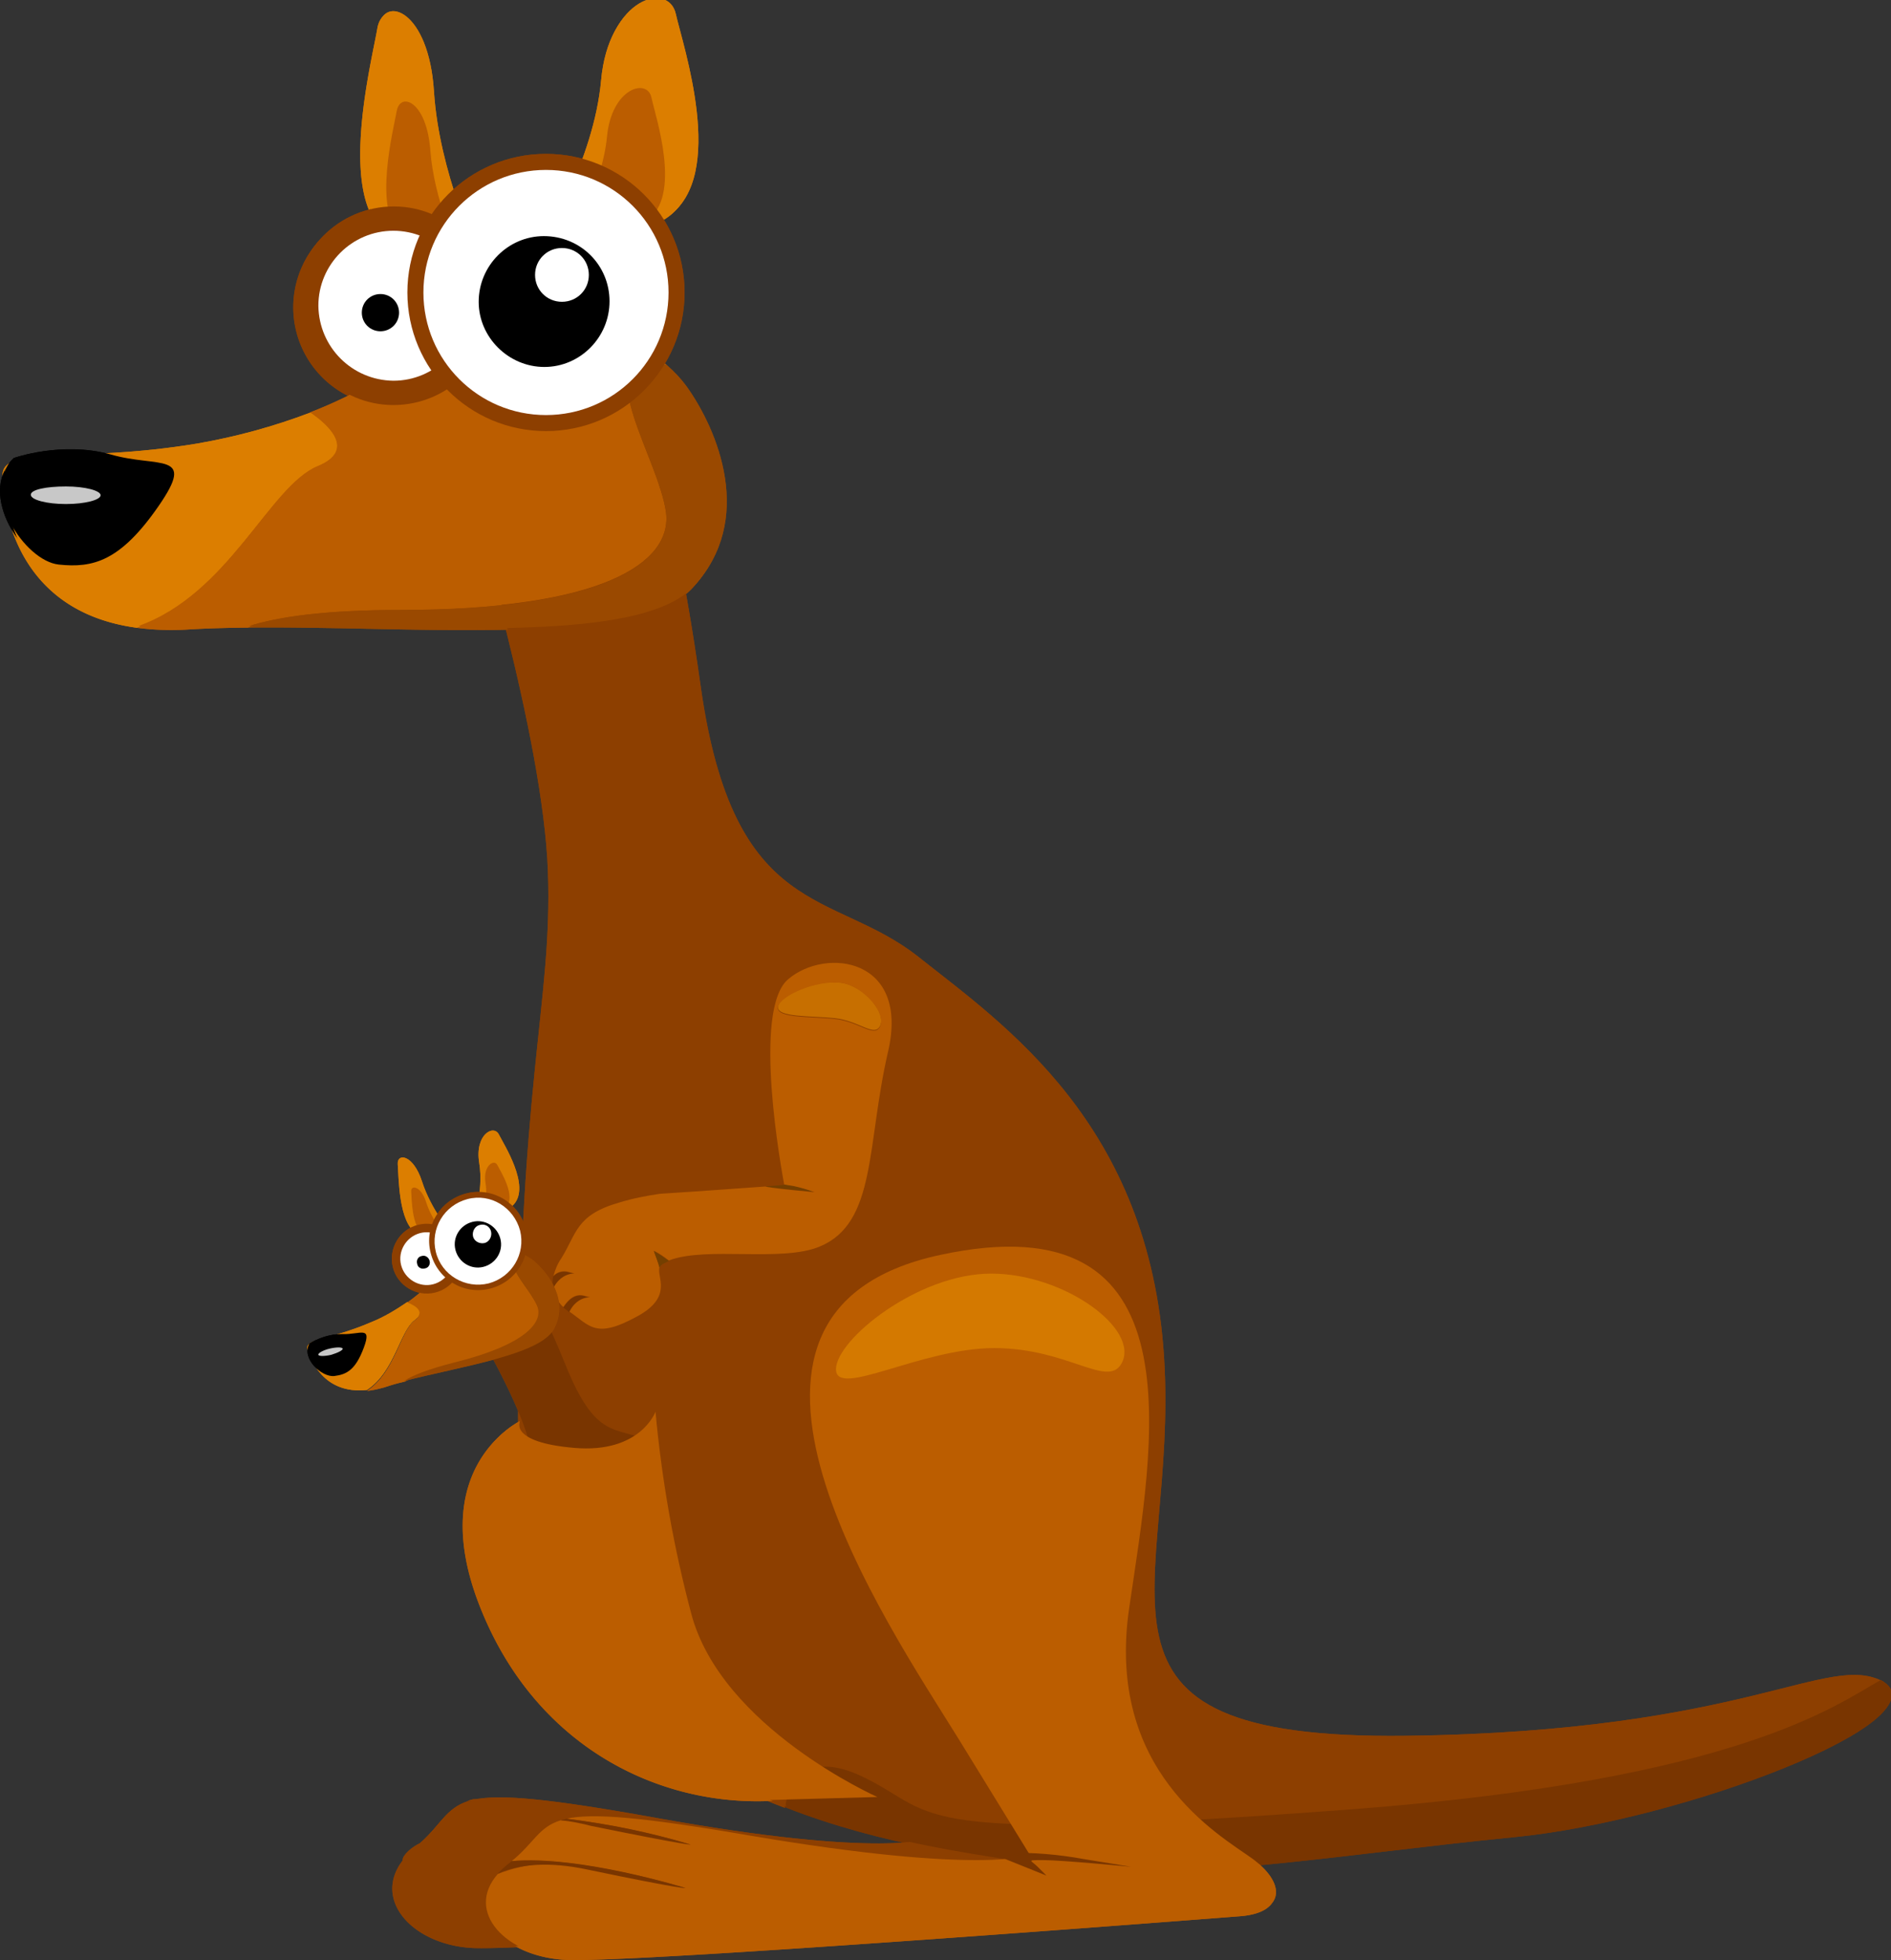 <?xml version="1.0" encoding="UTF-8" standalone="no"?>
<svg
   xmlns:dc="http://purl.org/dc/elements/1.1/"
   xmlns:cc="http://creativecommons.org/ns#"
   xmlns:rdf="http://www.w3.org/1999/02/22-rdf-syntax-ns#"
   xmlns:svg="http://www.w3.org/2000/svg"
   xmlns="http://www.w3.org/2000/svg"
   xmlns:sodipodi="http://sodipodi.sourceforge.net/DTD/sodipodi-0.dtd"
   xmlns:inkscape="http://www.inkscape.org/namespaces/inkscape"
   inkscape:version="1.0 (4035a4fb49, 2020-05-01)"
   sodipodi:docname="Kaenguru-hover.svg"
   id="svg196"
   version="1.1"
   viewBox="0 0 365.666 378.994"
   height="378.994"
   width="365.666">
  <rect x="0" y="0" width="365.666" height="378.994" fill="#333333" stroke="none"/>
  <sodipodi:namedview
     inkscape:current-layer="svg196"
     inkscape:window-maximized="1"
     inkscape:window-y="268"
     inkscape:window-x="3832"
     inkscape:cy="207.33201"
     inkscape:cx="182.83299"
     inkscape:zoom="2.2427796"
     showgrid="false"
     id="namedview198"
     inkscape:window-height="1017"
     inkscape:window-width="1920"
     inkscape:pageshadow="2"
     inkscape:pageopacity="0"
     guidetolerance="10"
     gridtolerance="10"
     objecttolerance="10"
     borderopacity="1"
     bordercolor="#666666"
     pagecolor="#ffffff" />
  <defs
     id="defs4">
    <style
       id="style2">.a{fill:#dc7e00;}.b{fill:#bb5d00;}.c{fill:none;}.d{fill:#8d3f00;}.e{fill:#793500;}.f{fill:#d47900;}.g{fill:#9a4900;}.h{fill:#fff;}.i{fill:#c8c8c8;}.j{fill:#c76f00;}.k{fill:#743f00;}</style>
  </defs>
  <g
     id="g194"
     transform="translate(-489.74 -410.756)">
    <g
       id="g98"
       transform="translate(489.74 410.756)">
      <g
         id="g10"
         transform="translate(69.659 2.511)">
        <path
           id="path6"
           transform="translate(-540.679 -412.592)"
           d="M563.135,459.375s-7.454-15.628-8.517-31.257-9.574-18.759-10.638-12.507-7.453,31.261,1.063,39.075A19.261,19.261,0,0,0,563.135,459.375Z"
           class="a" />
        <path
           id="path8"
           transform="translate(-539.392 -407.926)"
           d="M557.856,453.776s-4.54-9.518-5.183-19.037-5.832-11.419-6.479-7.61-4.543,19.033.643,23.79A11.728,11.728,0,0,0,557.856,453.776Z"
           class="b" />
      </g>
      <g
         id="g16"
         transform="translate(104.914)">
        <path
           id="path12"
           transform="translate(-566.46 -410.756)"
           d="M566.46,457.538s9.913-15.63,11.325-31.258,12.738-18.756,14.156-12.5,9.91,31.259-1.414,39.073S566.46,457.538,566.46,457.538Z"
           class="a" />
        <path
           id="path14"
           transform="translate(-565.033 -406.09)"
           d="M570.344,451.939s6.035-9.516,6.9-19.035,7.754-11.42,8.614-7.614,6.04,19.034-.856,23.792A19.7,19.7,0,0,1,570.344,451.939Z"
           class="b" />
      </g>
      <g
         id="g24"
         transform="translate(75.859 233.43)">
        <path
           id="path18"
           transform="translate(-536.619 -547.301)"
           d="M569.759,675.082c4.939,1.1,4.963,1.109,4.963,1.109s-2.438-.8-6.122-1.793C568.99,674.626,569.38,674.853,569.759,675.082Z"
           class="c" />
        <path
           id="path20"
           transform="translate(-545.213 -581.456)"
           d="M691.624,704.493c-6.333-4.842-28.04-17.755-23.515-50.843s22.614-76.665-36.177-71.823-9.95,75.053,3.614,98.456l13.567,23.4s-8.932,4.133-53.249-3.936c-21.092-3.841-30.317-4.592-35.28-3.458a134.569,134.569,0,0,1,23.748,5.276l-18.994-4.237a31.375,31.375,0,0,0-5.808-.751c-4.212,1.366-5.006,4.414-9.153,8.063-1.491.721-3.32,2.2-3.138,3.1-5.886,7.6,1.817,16.2,13.236,16.929,12.659.805,129.338-8.883,129.338-8.883C697.956,714.983,697.956,709.335,691.624,704.493Zm-113.272,4.744c-.379-.228-.766-.454-1.161-.684,3.683.991,6.124,1.793,6.124,1.793Z"
           class="d" />
        <path
           id="path22"
           transform="translate(-541.365 -550.596)"
           d="M580.486,671.289a53.691,53.691,0,0,0-23.748-5.857c-.377.1-.723.2-1.054.321a30.931,30.931,0,0,1,5.806,1.281C580.486,671.739,580.486,671.289,580.486,671.289Z"
           class="d" />
      </g>
      <g
         id="g30"
         transform="translate(90.853 91.068)">
        <path
           id="path26"
           transform="translate(-556.178 -477.351)"
           d="M632.612,730.86c14.42,6.914,7.214,12.965,94.406,6.627,75.019-5.451,93.87-21.087,102.414-25.619-10.9-6.026-25.918,9.6-92.458,10.353-67.743.769-43.94-27.649-46.686-72.965s-31.127-64.518-47.6-77.573-35.7-6.913-42.108-52.227S590.048,477.4,590.048,477.4l-33.87,5.376s14.189,45.891,15.1,72.006-5.8,39.918-5.8,110.578c0,40.584,25.673,60.675,51.6,70.48C617.306,734.3,619.3,724.478,632.612,730.86Z"
           class="d" />
        <path
           id="path28"
           transform="translate(-539.812 -414.426)"
           d="M741.662,678.593c32.952-3.205,82.384-22.438,71.4-29.651-.2-.129-.39-.245-.585-.358-8.549,4.727-27.153,19.314-102.17,25-87.194,6.61-79.641,1.2-94.061-6.011-13.31-6.657-15.306,3.586-15.532,5.2,19.217,7.584,38.748,9.73,48.488,11.435C672.09,688.21,708.706,681.8,741.662,678.593Z"
           class="e" />
      </g>
      <g
         id="g36"
         transform="translate(106.593 246.253)">
        <path
           id="path32"
           transform="translate(-567.688 -590.833)"
           d="M570.716,590.94a2.953,2.953,0,0,0-2.854.785,6.128,6.128,0,0,0-.092,2.44c.066-.114.13-.215.2-.343C570.025,590.077,573.8,591.805,570.716,590.94Z"
           class="e" />
        <path
           id="path34"
           transform="translate(-567.117 -589.594)"
           d="M573.23,594.311c-1.846-.516-3.2.923-3.99,2.162a10.237,10.237,0,0,0,1.134.908c.04-.066.073-.118.111-.186C572.544,593.447,576.321,595.174,573.23,594.311Z"
           class="e" />
      </g>
      <g
         id="g44"
         transform="translate(93.69 241.4)">
        <path
           id="path38"
           transform="translate(-558.252 -587.284)"
           d="M706.463,705.63c-6.409-4.607-28.379-16.9-23.8-48.388s14.173-79.325-36.617-68.357c-51.482,11.119-10.069,71.429,3.662,93.7l13.728,22.272s-9.036,3.934-53.893-3.744c-21.351-3.655-30.686-4.373-35.708-3.292a143.332,143.332,0,0,1,24.036,5.021l-19.227-4.034a33.711,33.711,0,0,0-5.878-.714c-4.343,1.325-5.073,4.309-9.486,7.87,13.061-1.132,33.56,5.229,33.56,5.229l-19.224-4.033a28.343,28.343,0,0,0-17.061,1.255c-6.426,7.305,1.455,15.71,13.17,16.411,12.818.767,130.909-8.451,130.909-8.451C712.869,715.616,712.865,710.237,706.463,705.63Z"
           class="b" />
        <path
           id="path40"
           transform="translate(-557.635 -555.425)"
           d="M577.107,675.789c19.226,4.031,19.111,3.553,19.111,3.553s-20.5-6.363-33.559-5.229c-.178.141-.35.282-.537.431a14.858,14.858,0,0,0-2.188,2.021C564.237,674.771,570,674.3,577.107,675.789Z"
           class="e" />
        <path
           id="path42"
           transform="translate(-554.353 -557.577)"
           d="M593.969,673.143a143.211,143.211,0,0,0-24.036-5.021c-.381.082-.738.172-1.068.273a36.372,36.372,0,0,1,5.876,1.1C593.969,673.525,593.969,673.143,593.969,673.143Z"
           class="e" />
      </g>
      <path
         id="path46"
         transform="translate(-446.382 -344.473)"
         d="M662.955,608.482c-2.727,4.809-10.423-2.954-24.612-2.954s-30.618,9.787-30.618,4.118,15.785-18.521,29.977-18.521S666.679,601.912,662.955,608.482Z"
         class="f" />
      <path
         id="path48"
         transform="translate(-489.61 -389.244)"
         d="M550.763,479.713c7.332-3.067,2.377-7.777-1.436-10.419a108.964,108.964,0,0,1-21.9,5.954c-24,3.97-37.335,0-37.335,5.951,0,5.291,2.129,26.254,26.045,29.436C533.735,504.283,541.5,483.588,550.763,479.713Z"
         class="a" />
      <path
         id="path50"
         transform="translate(-489.74 -387.33)"
         d="M492.136,476.2s9.332-3.334,18.668-.667,16.667-.669,9.334,10S507.471,497.54,500.8,496.871,485.469,482.868,492.136,476.2Z" />
      <g
         id="g56"
         transform="translate(26.527 66.176)">
        <path
           id="path52"
           transform="translate(-509.138 -459.148)"
           d="M611.1,492.366c-1.332-9.916-14.668-29.748-2-28.755a14.361,14.361,0,0,1,2.207.362,20.47,20.47,0,0,0-10.876-4.824L557.767,465.1s-5.378,3.989-15.439,7.925c3.814,2.641,8.768,7.352,1.436,10.419-9.266,3.875-17.028,24.568-34.626,30.922a51.643,51.643,0,0,0,9.957.316c3.629-.218,7.484-.325,11.479-.361,5.384-1.715,14.326-3.108,29.192-3.108C598.431,511.208,612.438,502.284,611.1,492.366Z"
           class="b" />
        <path
           id="path54"
           transform="translate(-503.377 -457.959)"
           d="M610.676,505.557c12-12.894,4.734-30.261-1.333-38.677a22.383,22.383,0,0,0-3.8-4.1,14.162,14.162,0,0,0-2.207-.362c-12.666-.993.667,18.84,2,28.755s-12.671,18.843-51.335,18.843c-14.866,0-23.808,1.393-29.192,3.107C557.521,512.785,599.979,517.045,610.676,505.557Z"
           class="g" />
      </g>
      <g
         id="g76"
         transform="translate(56.709 30.096)">
        <g
           id="g62"
           transform="translate(0 10.163)">
          <path
             id="path58"
             transform="translate(-530.584 -439.571)"
             d="M566.563,458.724A16.827,16.827,0,1,1,549.737,441.9,16.826,16.826,0,0,1,566.563,458.724Z"
             class="h" />
          <path
             id="path60"
             transform="translate(-531.209 -440.196)"
             d="M531.209,459.349A19.154,19.154,0,1,0,550.362,440.2,19.176,19.176,0,0,0,531.209,459.349Zm4.649,0a14.5,14.5,0,1,1,14.5,14.5A14.519,14.519,0,0,1,535.858,459.349Z"
             class="d" />
        </g>
        <g
           id="g68"
           transform="translate(21.811)">
          <path
             id="path64"
             transform="translate(-546.743 -432.348)"
             d="M598.774,459.135A25.241,25.241,0,1,1,573.533,433.9,25.242,25.242,0,0,1,598.774,459.135Z"
             class="h" />
          <path
             id="path66"
             transform="translate(-547.159 -432.764)"
             d="M547.159,459.552a26.792,26.792,0,1,0,26.79-26.788A26.822,26.822,0,0,0,547.159,459.552Zm3.1,0a23.692,23.692,0,1,1,23.689,23.7A23.715,23.715,0,0,1,550.259,459.552Z"
             class="d" />
        </g>
        <path
           id="path70"
           transform="translate(-527.711 -425.485)"
           d="M547.952,456.18a3.612,3.612,0,1,1-3.612-3.609A3.609,3.609,0,0,1,547.952,456.18Z" />
        <path
           id="path72"
           transform="translate(-521.633 -428.498)"
           d="M582.569,457.02a12.651,12.651,0,1,1-12.645-12.648A12.647,12.647,0,0,1,582.569,457.02Z" />
        <path
           id="path74"
           transform="translate(-518.701 -427.868)"
           d="M575.612,451.27a5.183,5.183,0,1,1-5.185-5.184A5.185,5.185,0,0,1,575.612,451.27Z"
           class="h" />
      </g>
      <path
         id="path78"
         transform="translate(-488.2 -385.4)"
         d="M500.659,479.754c3.715,0,6.728.752,6.728,1.678s-3.013,1.681-6.728,1.681-6.729-.752-6.729-1.681S496.943,479.754,500.659,479.754Z"
         class="i" />
      <path
         id="path80"
         transform="translate(-465.696 -337.322)"
         d="M592.155,610.584s-2.906,8.138-15.7,6.976-10.465-5.231-10.465-5.231-18.022,8.721-7.558,35.464,33.719,38.37,55.23,37.789L635.174,685s-30.23-13.373-36.047-35.464A232.866,232.866,0,0,1,592.155,610.584Z"
         class="b" />
      <g
         id="g86"
         transform="translate(147.697 190.221)">
        <path
           id="path82"
           transform="translate(-597.07 -549.858)"
           d="M611.605,549.928c-4.623-.562-11.6,2.39-12,4.666s6.357,1.785,10.978,2.343,7.386,3.547,8.61,1.723C620.864,556.172,616.226,550.491,611.605,549.928Z"
           class="j" />
        <path
           id="path84"
           transform="translate(-597.746 -539.35)"
           d="M607.321,579.955a23.748,23.748,0,0,0-4.071-1.165c-.635-.149-1.22-.254-1.77-.338.014.086.026.145.026.145s-1.426.115-3.761.3c.157.03.321.066.466.089C600.538,579.372,607.321,579.955,607.321,579.955Z"
           class="k" />
      </g>
      <g
         id="g94"
         transform="translate(106.675 186.563)">
        <path
           id="path88"
           transform="translate(-556.048 -546.2)"
           d="M611.605,549.928c-4.623-.562-11.6,2.39-12,4.666s6.357,1.785,10.978,2.343,7.386,3.547,8.61,1.723C620.864,556.172,616.226,550.491,611.605,549.928Z"
           class="c" />
        <path
           id="path90"
           transform="translate(-567.748 -547.183)"
           d="M613.259,550.242c-7.051,5.9-1.191,37.409-.755,39.7.55.083,1.138.189,1.77.338a23.684,23.684,0,0,1,4.071,1.165s-6.781-.583-9.1-.971c-.146-.025-.31-.059-.468-.089-4.448.346-12.265.937-20.272,1.444a50.078,50.078,0,0,0-7.944,1.745c-8.435,2.445-8.161,5.973-11.239,10.817a10.658,10.658,0,0,0-1.478,3.374,2.953,2.953,0,0,1,2.854-.785c3.086.864-.691-.863-2.75,2.881-.067.129-.13.231-.2.343a6.289,6.289,0,0,0,2.043,3.547c.79-1.239,2.143-2.677,3.989-2.162,3.092.863-.688-.863-2.746,2.884-.038.068-.071.122-.111.186,4.018,2.8,5.065,5.3,13.122.909,6.987-3.81,3.7-7.647,4.273-9.477a29.735,29.735,0,0,0-1.076-3.167,16.294,16.294,0,0,1,2.881,1.9c7.294-2.833,21.828.362,29.19-2.728,10.988-4.608,9-19.585,13.173-37.652S620.578,544.117,613.259,550.242Zm17.631,9.4c-1.224,1.824-3.99-1.158-8.61-1.723s-11.379-.071-10.978-2.343,7.379-5.228,12-4.666S632.564,557.155,630.89,559.642Z"
           class="b" />
        <path
           id="path92"
           transform="translate(-562.51 -532.204)"
           d="M583.078,591.111a1.167,1.167,0,0,1,.574-.693,9.678,9.678,0,0,1,1.231-.567,16.065,16.065,0,0,0-2.881-1.9A29.2,29.2,0,0,1,583.078,591.111Z"
           class="k" />
      </g>
      <path
         id="path96"
         transform="translate(-437.672 -314.401)"
         d="M632.3,672.979a77.819,77.819,0,0,1,14.68,1.162l9.158,1.455s-13.373-1.309-17.006-1.309-2.326,0-.871,1.452l1.452,1.455s-6.248-2.471-7.7-3.054S632.3,672.979,632.3,672.979Z"
         class="e" />
    </g>
    <g
       id="g192"
       transform="translate(489.74 410.756)">
      <g
         id="g104"
         transform="translate(69.659 2.511)">
        <path
           id="path100"
           transform="translate(-540.679 -412.592)"
           d="M563.135,459.375s-7.454-15.628-8.517-31.257-9.574-18.759-10.638-12.507-7.453,31.261,1.063,39.075A19.261,19.261,0,0,0,563.135,459.375Z"
           class="a" />
        <path
           id="path102"
           transform="translate(-539.392 -407.926)"
           d="M557.856,453.776s-4.54-9.518-5.183-19.037-5.832-11.419-6.479-7.61-4.543,19.033.643,23.79A11.728,11.728,0,0,0,557.856,453.776Z"
           class="b" />
      </g>
      <g
         id="g110"
         transform="translate(104.914)">
        <path
           id="path106"
           transform="translate(-566.46 -410.756)"
           d="M566.46,457.538s9.913-15.63,11.325-31.258,12.738-18.756,14.156-12.5,9.91,31.259-1.414,39.073S566.46,457.538,566.46,457.538Z"
           class="a" />
        <path
           id="path108"
           transform="translate(-565.033 -406.09)"
           d="M570.344,451.939s6.035-9.516,6.9-19.035,7.754-11.42,8.614-7.614,6.04,19.034-.856,23.792A19.7,19.7,0,0,1,570.344,451.939Z"
           class="b" />
      </g>
      <g
         id="g118"
         transform="translate(75.859 233.43)">
        <path
           id="path112"
           transform="translate(-536.619 -547.301)"
           d="M569.759,675.082c4.939,1.1,4.963,1.109,4.963,1.109s-2.438-.8-6.122-1.793C568.99,674.626,569.38,674.853,569.759,675.082Z"
           class="c" />
        <path
           id="path114"
           transform="translate(-545.213 -581.456)"
           d="M691.624,704.493c-6.333-4.842-28.04-17.755-23.515-50.843s22.614-76.665-36.177-71.823-9.95,75.053,3.614,98.456l13.567,23.4s-8.932,4.133-53.249-3.936c-21.092-3.841-30.317-4.592-35.28-3.458a134.569,134.569,0,0,1,23.748,5.276l-18.994-4.237a31.375,31.375,0,0,0-5.808-.751c-4.212,1.366-5.006,4.414-9.153,8.063-1.491.721-3.32,2.2-3.138,3.1-5.886,7.6,1.817,16.2,13.236,16.929,12.659.805,129.338-8.883,129.338-8.883C697.956,714.983,697.956,709.335,691.624,704.493Zm-113.272,4.744c-.379-.228-.766-.454-1.161-.684,3.683.991,6.124,1.793,6.124,1.793Z"
           class="d" />
        <path
           id="path116"
           transform="translate(-541.365 -550.596)"
           d="M580.486,671.289a53.691,53.691,0,0,0-23.748-5.857c-.377.1-.723.2-1.054.321a30.931,30.931,0,0,1,5.806,1.281C580.486,671.739,580.486,671.289,580.486,671.289Z"
           class="d" />
      </g>
      <g
         id="g124"
         transform="translate(90.853 91.068)">
        <path
           id="path120"
           transform="translate(-556.178 -477.351)"
           d="M632.612,730.86c14.42,6.914,7.214,12.965,94.406,6.627,75.019-5.451,93.87-21.087,102.414-25.619-10.9-6.026-25.918,9.6-92.458,10.353-67.743.769-43.94-27.649-46.686-72.965s-31.127-64.518-47.6-77.573-35.7-6.913-42.108-52.227S590.048,477.4,590.048,477.4l-33.87,5.376s14.189,45.891,15.1,72.006-5.8,39.918-5.8,110.578c0,40.584,25.673,60.675,51.6,70.48C617.306,734.3,619.3,724.478,632.612,730.86Z"
           class="d" />
        <path
           id="path122"
           transform="translate(-539.812 -414.426)"
           d="M741.662,678.593c32.952-3.205,82.384-22.438,71.4-29.651-.2-.129-.39-.245-.585-.358-8.549,4.727-27.153,19.314-102.17,25-87.194,6.61-79.641,1.2-94.061-6.011-13.31-6.657-15.306,3.586-15.532,5.2,19.217,7.584,38.748,9.73,48.488,11.435C672.09,688.21,708.706,681.8,741.662,678.593Z"
           class="e" />
      </g>
      <g
         id="g130"
         transform="translate(106.593 246.253)">
        <path
           id="path126"
           transform="translate(-567.688 -590.833)"
           d="M570.716,590.94a2.953,2.953,0,0,0-2.854.785,6.128,6.128,0,0,0-.092,2.44c.066-.114.13-.215.2-.343C570.025,590.077,573.8,591.805,570.716,590.94Z"
           class="e" />
        <path
           id="path128"
           transform="translate(-567.117 -589.594)"
           d="M573.23,594.311c-1.846-.516-3.2.923-3.99,2.162a10.237,10.237,0,0,0,1.134.908c.04-.066.073-.118.111-.186C572.544,593.447,576.321,595.174,573.23,594.311Z"
           class="e" />
      </g>
      <g
         id="g138"
         transform="translate(93.69 241.4)">
        <path
           id="path132"
           transform="translate(-558.252 -587.284)"
           d="M706.463,705.63c-6.409-4.607-28.379-16.9-23.8-48.388s14.173-79.325-36.617-68.357c-51.482,11.119-10.069,71.429,3.662,93.7l13.728,22.272s-9.036,3.934-53.893-3.744c-21.351-3.655-30.686-4.373-35.708-3.292a143.332,143.332,0,0,1,24.036,5.021l-19.227-4.034a33.711,33.711,0,0,0-5.878-.714c-4.343,1.325-5.073,4.309-9.486,7.87,13.061-1.132,33.56,5.229,33.56,5.229l-19.224-4.033a28.343,28.343,0,0,0-17.061,1.255c-6.426,7.305,1.455,15.71,13.17,16.411,12.818.767,130.909-8.451,130.909-8.451C712.869,715.616,712.865,710.237,706.463,705.63Z"
           class="b" />
        <path
           id="path134"
           transform="translate(-557.635 -555.425)"
           d="M577.107,675.789c19.226,4.031,19.111,3.553,19.111,3.553s-20.5-6.363-33.559-5.229c-.178.141-.35.282-.537.431a14.858,14.858,0,0,0-2.188,2.021C564.237,674.771,570,674.3,577.107,675.789Z"
           class="e" />
        <path
           id="path136"
           transform="translate(-554.353 -557.577)"
           d="M593.969,673.143a143.211,143.211,0,0,0-24.036-5.021c-.381.082-.738.172-1.068.273a36.372,36.372,0,0,1,5.876,1.1C593.969,673.525,593.969,673.143,593.969,673.143Z"
           class="e" />
      </g>
      <path
         id="path140"
         transform="translate(-446.382 -344.473)"
         d="M662.955,608.482c-2.727,4.809-10.423-2.954-24.612-2.954s-30.618,9.787-30.618,4.118,15.785-18.521,29.977-18.521S666.679,601.912,662.955,608.482Z"
         class="f" />
      <path
         id="path142"
         transform="translate(-489.61 -389.244)"
         d="M550.763,479.713c7.332-3.067,2.377-7.777-1.436-10.419a108.964,108.964,0,0,1-21.9,5.954c-24,3.97-37.335,0-37.335,5.951,0,5.291,2.129,26.254,26.045,29.436C533.735,504.283,541.5,483.588,550.763,479.713Z"
         class="a" />
      <path
         id="path144"
         transform="translate(-489.74 -387.33)"
         d="M492.136,476.2s9.332-3.334,18.668-.667,16.667-.669,9.334,10S507.471,497.54,500.8,496.871,485.469,482.868,492.136,476.2Z" />
      <g
         id="g150"
         transform="translate(26.527 66.176)">
        <path
           id="path146"
           transform="translate(-509.138 -459.148)"
           d="M611.1,492.366c-1.332-9.916-14.668-29.748-2-28.755a14.361,14.361,0,0,1,2.207.362,20.47,20.47,0,0,0-10.876-4.824L557.767,465.1s-5.378,3.989-15.439,7.925c3.814,2.641,8.768,7.352,1.436,10.419-9.266,3.875-17.028,24.568-34.626,30.922a51.643,51.643,0,0,0,9.957.316c3.629-.218,7.484-.325,11.479-.361,5.384-1.715,14.326-3.108,29.192-3.108C598.431,511.208,612.438,502.284,611.1,492.366Z"
           class="b" />
        <path
           id="path148"
           transform="translate(-503.377 -457.959)"
           d="M610.676,505.557c12-12.894,4.734-30.261-1.333-38.677a22.383,22.383,0,0,0-3.8-4.1,14.162,14.162,0,0,0-2.207-.362c-12.666-.993.667,18.84,2,28.755s-12.671,18.843-51.335,18.843c-14.866,0-23.808,1.393-29.192,3.107C557.521,512.785,599.979,517.045,610.676,505.557Z"
           class="g" />
      </g>
      <g
         id="g170"
         transform="translate(56.709 30.096)">
        <g
           id="g156"
           transform="translate(0 10.163)">
          <path
             id="path152"
             transform="translate(-530.584 -439.571)"
             d="M566.563,458.724A16.827,16.827,0,1,1,549.737,441.9,16.826,16.826,0,0,1,566.563,458.724Z"
             class="h" />
          <path
             id="path154"
             transform="translate(-531.209 -440.196)"
             d="M531.209,459.349A19.154,19.154,0,1,0,550.362,440.2,19.176,19.176,0,0,0,531.209,459.349Zm4.649,0a14.5,14.5,0,1,1,14.5,14.5A14.519,14.519,0,0,1,535.858,459.349Z"
             class="d" />
        </g>
        <g
           id="g162"
           transform="translate(21.811)">
          <path
             id="path158"
             transform="translate(-546.743 -432.348)"
             d="M598.774,459.135A25.241,25.241,0,1,1,573.533,433.9,25.242,25.242,0,0,1,598.774,459.135Z"
             class="h" />
          <path
             id="path160"
             transform="translate(-547.159 -432.764)"
             d="M547.159,459.552a26.792,26.792,0,1,0,26.79-26.788A26.822,26.822,0,0,0,547.159,459.552Zm3.1,0a23.692,23.692,0,1,1,23.689,23.7A23.715,23.715,0,0,1,550.259,459.552Z"
             class="d" />
        </g>
        <path
           id="path164"
           transform="translate(-527.711 -425.485)"
           d="M547.952,456.18a3.612,3.612,0,1,1-3.612-3.609A3.609,3.609,0,0,1,547.952,456.18Z" />
        <path
           id="path166"
           transform="translate(-521.633 -428.498)"
           d="M582.569,457.02a12.651,12.651,0,1,1-12.645-12.648A12.647,12.647,0,0,1,582.569,457.02Z" />
        <path
           id="path168"
           transform="translate(-518.701 -427.868)"
           d="M575.612,451.27a5.183,5.183,0,1,1-5.185-5.184A5.185,5.185,0,0,1,575.612,451.27Z"
           class="h" />
      </g>
      <path
         id="path172"
         transform="translate(-488.2 -385.4)"
         d="M500.659,479.754c3.715,0,6.728.752,6.728,1.678s-3.013,1.681-6.728,1.681-6.729-.752-6.729-1.681S496.943,479.754,500.659,479.754Z"
         class="i" />
      <path
         id="path174"
         transform="translate(-465.696 -337.322)"
         d="M592.155,610.584s-2.906,8.138-15.7,6.976-10.465-5.231-10.465-5.231-18.022,8.721-7.558,35.464,33.719,38.37,55.23,37.789L635.174,685s-30.23-13.373-36.047-35.464A232.866,232.866,0,0,1,592.155,610.584Z"
         class="b" />
      <g
         id="g180"
         transform="translate(147.697 190.221)">
        <path
           id="path176"
           transform="translate(-597.07 -549.858)"
           d="M611.605,549.928c-4.623-.562-11.6,2.39-12,4.666s6.357,1.785,10.978,2.343,7.386,3.547,8.61,1.723C620.864,556.172,616.226,550.491,611.605,549.928Z"
           class="j" />
        <path
           id="path178"
           transform="translate(-597.746 -539.35)"
           d="M607.321,579.955a23.748,23.748,0,0,0-4.071-1.165c-.635-.149-1.22-.254-1.77-.338.014.086.026.145.026.145s-1.426.115-3.761.3c.157.03.321.066.466.089C600.538,579.372,607.321,579.955,607.321,579.955Z"
           class="k" />
      </g>
      <g
         id="g188"
         transform="translate(106.675 186.563)">
        <path
           id="path182"
           transform="translate(-556.048 -546.2)"
           d="M611.605,549.928c-4.623-.562-11.6,2.39-12,4.666s6.357,1.785,10.978,2.343,7.386,3.547,8.61,1.723C620.864,556.172,616.226,550.491,611.605,549.928Z"
           class="c" />
        <path
           id="path184"
           transform="translate(-567.748 -547.183)"
           d="M613.259,550.242c-7.051,5.9-1.191,37.409-.755,39.7.55.083,1.138.189,1.77.338a23.684,23.684,0,0,1,4.071,1.165s-6.781-.583-9.1-.971c-.146-.025-.31-.059-.468-.089-4.448.346-12.265.937-20.272,1.444a50.078,50.078,0,0,0-7.944,1.745c-8.435,2.445-8.161,5.973-11.239,10.817a10.658,10.658,0,0,0-1.478,3.374,2.953,2.953,0,0,1,2.854-.785c3.086.864-.691-.863-2.75,2.881-.067.129-.13.231-.2.343a6.289,6.289,0,0,0,2.043,3.547c.79-1.239,2.143-2.677,3.989-2.162,3.092.863-.688-.863-2.746,2.884-.038.068-.071.122-.111.186,4.018,2.8,5.065,5.3,13.122.909,6.987-3.81,3.7-7.647,4.273-9.477a29.735,29.735,0,0,0-1.076-3.167,16.294,16.294,0,0,1,2.881,1.9c7.294-2.833,21.828.362,29.19-2.728,10.988-4.608,9-19.585,13.173-37.652S620.578,544.117,613.259,550.242Zm17.631,9.4c-1.224,1.824-3.99-1.158-8.61-1.723s-11.379-.071-10.978-2.343,7.379-5.228,12-4.666S632.564,557.155,630.89,559.642Z"
           class="b" />
        <path
           id="path186"
           transform="translate(-562.51 -532.204)"
           d="M583.078,591.111a1.167,1.167,0,0,1,.574-.693,9.678,9.678,0,0,1,1.231-.567,16.065,16.065,0,0,0-2.881-1.9A29.2,29.2,0,0,1,583.078,591.111Z"
           class="k" />
      </g>
      <path
         id="path190"
         transform="translate(-437.672 -314.401)"
         d="M632.3,672.979a77.819,77.819,0,0,1,14.68,1.162l9.158,1.455s-13.373-1.309-17.006-1.309-2.326,0-.871,1.452l1.452,1.455s-6.248-2.471-7.7-3.054S632.3,672.979,632.3,672.979Z"
         class="e" />
    </g>
  </g>
  <style
     type="text/css"
     id="style202">
	.st0{fill:#DC7E00;}
	.st1{fill:#BB5D00;}
	.st2{fill:none;}
	.st3{fill:#8D3F00;}
	.st4{fill:#793500;}
	.st5{fill:#D47900;}
	.st6{fill:#9A4900;}
	.st7{fill:#FFFFFF;}
	.st8{fill:#C8C8C8;}
	.st9{fill:#C76F00;}
	.st10{fill:#743F00;}
</style>
  <g
     transform="translate(0.256,-0.341)"
     id="g638">
    <g
       transform="translate(-489.74,-410.756)"
       id="g390">
	<g
   transform="translate(489.74,410.756)"
   id="g296">
		<g
   transform="translate(69.659,2.511)"
   id="g208">
			<path
   class="st0"
   d="M 22.5,46.8 C 22.5,46.8 15,31.2 14,15.5 13,-0.2 4.4,-3.2 3.3,3 2.2,9.2 -4.2,34.3 4.4,42.1 9.2,46.7 16,48.4 22.5,46.8 Z"
   id="path204" />

			<path
   class="st1"
   d="m 18.5,45.9 c 0,0 -4.5,-9.5 -5.2,-19 C 12.6,17.4 7.5,15.5 6.8,19.3 6.1,23.1 2.3,38.2 7.4,43 c 3,2.8 7.1,3.9 11.1,2.9 z"
   id="path206" />

		</g>

		<g
   transform="translate(104.914)"
   id="g214">
			<path
   class="st0"
   d="M 0,46.8 C 0,46.8 9.9,31.2 11.3,15.5 12.7,-0.2 24.1,-3.2 25.5,3 26.9,9.2 35.4,34.3 24.1,42.1 12.8,49.9 0,46.8 0,46.8 Z"
   id="path210" />

			<path
   class="st1"
   d="m 5.3,45.8 c 0,0 6,-9.5 6.9,-19 0.9,-9.5 7.8,-11.4 8.6,-7.6 0.8,3.8 6,19 -0.9,23.8 -4.3,2.8 -9.5,3.9 -14.6,2.8 z"
   id="path212" />

		</g>

		<g
   transform="translate(75.859,233.43)"
   id="g222">
			<path
   class="st2"
   d="m 33.1,127.8 c 4.9,1.1 5,1.1 5,1.1 0,0 -2.4,-0.8 -6.1,-1.8 0.4,0.2 0.8,0.5 1.1,0.7 z"
   id="path216" />

			<path
   class="st3"
   d="m 146.4,123 c -6.3,-4.8 -28,-17.8 -23.5,-50.8 4.5,-33 22.6,-76.7 -36.2,-71.8 -58.8,4.9 -10,75.1 3.6,98.5 l 13.6,23.4 c 0,0 -8.9,4.1 -53.2,-3.9 -21.1,-3.8 -30.3,-4.6 -35.3,-3.5 8.1,1 16,2.8 23.7,5.3 l -19,-4.2 c -1.9,-0.4 -3.9,-0.7 -5.8,-0.8 -4.2,1.4 -5,4.4 -9.2,8.1 -1.5,0.7 -3.3,2.2 -3.1,3.1 -5.9,7.6 1.8,16.2 13.2,16.9 12.7,0.8 129.3,-8.9 129.3,-8.9 8.2,-0.9 8.2,-6.5 1.9,-11.4 z m -113.3,4.8 c -0.4,-0.2 -0.8,-0.5 -1.2,-0.7 3.7,1 6.1,1.8 6.1,1.8 z"
   id="path218" />

			<path
   class="st3"
   d="m 39.1,120.7 c -7.4,-3.8 -15.5,-5.8 -23.7,-5.9 -0.4,0.1 -0.7,0.2 -1.1,0.3 2,0.2 3.9,0.7 5.8,1.3 19,4.7 19,4.3 19,4.3 z"
   id="path220" />

		</g>

		<g
   transform="translate(90.853,91.068)"
   id="g228">
			<path
   class="st3"
   d="m 76.4,253.5 c 14.4,6.9 7.2,13 94.4,6.6 75,-5.5 93.9,-21.1 102.4,-25.6 -10.9,-6 -25.9,9.6 -92.5,10.4 C 113,245.7 136.8,217.3 134,171.9 131.2,126.5 103,107.4 86.5,94.3 70,81.2 50.8,87.4 44.4,42.1 38,-3.2 33.9,0 33.9,0 L 0,5.4 c 0,0 14.2,45.9 15.1,72 0.9,26.1 -5.8,39.9 -5.8,110.6 0,40.6 25.7,60.7 51.6,70.5 0.2,-1.6 2.2,-11.4 15.5,-5 z"
   id="path224" />

			<path
   class="st4"
   d="m 201.8,264.2 c 33,-3.2 82.4,-22.4 71.4,-29.7 -0.2,-0.1 -0.4,-0.2 -0.6,-0.4 -8.5,4.7 -27.2,19.3 -102.2,25 -87.2,6.6 -79.6,1.2 -94.1,-6 -13.3,-6.7 -15.3,3.6 -15.5,5.2 19.2,7.6 38.7,9.7 48.5,11.4 23,4.1 59.6,-2.3 92.5,-5.5 z"
   id="path226" />

		</g>

		<g
   transform="translate(106.593,246.253)"
   id="g234">
			<path
   class="st4"
   d="M 3,0.1 C 2,-0.2 0.9,0.1 0.1,0.9 0,1.7 -0.1,2.5 0.1,3.3 0.1,3.2 0.2,3.1 0.3,3 2.3,-0.8 6.1,1 3,0.1 Z"
   id="path230" />

			<path
   class="st4"
   d="M 6.1,4.7 C 4.3,4.2 2.9,5.6 2.1,6.9 2.5,7.2 2.8,7.5 3.2,7.8 3.2,7.7 3.3,7.7 3.3,7.6 5.4,3.9 9.2,5.6 6.1,4.7 Z"
   id="path232" />

		</g>

		<g
   transform="translate(93.69,241.4)"
   id="g242">
			<path
   class="st1"
   d="M 148.2,118.3 C 141.8,113.7 119.8,101.4 124.4,69.9 129,38.4 138.6,-9.4 87.8,1.6 36.3,12.7 77.7,73 91.5,95.3 l 13.7,22.3 c 0,0 -9,3.9 -53.9,-3.7 -21.4,-3.7 -30.7,-4.4 -35.7,-3.3 8.1,1 16.2,2.7 24,5 l -19.2,-4 c -1.9,-0.4 -3.9,-0.6 -5.9,-0.7 -4.3,1.3 -5.1,4.3 -9.5,7.9 13.1,-1.1 33.6,5.2 33.6,5.2 l -19.2,-4 c -5.7,-1.3 -11.6,-0.9 -17.1,1.3 -6.4,7.3 1.5,15.7 13.2,16.4 12.8,0.8 130.9,-8.5 130.9,-8.5 8.2,-0.9 8.2,-6.2 1.8,-10.9 z"
   id="path236" />

			<path
   class="st4"
   d="m 19.5,120.4 c 19.2,4 19.1,3.6 19.1,3.6 0,0 -20.5,-6.4 -33.6,-5.2 -0.2,0.1 -0.3,0.3 -0.5,0.4 -0.8,0.6 -1.5,1.3 -2.2,2 4.3,-1.9 10.1,-2.3 17.2,-0.8 z"
   id="path238" />

			<path
   class="st4"
   d="m 39.6,115.6 c -7.9,-2.4 -15.9,-4 -24,-5 -0.4,0.1 -0.7,0.2 -1.1,0.3 2,0.2 4,0.6 5.9,1.1 19.2,3.9 19.2,3.6 19.2,3.6 z"
   id="path240" />

		</g>

		<path
   class="st5"
   d="m 216.6,264 c -2.7,4.8 -10.4,-3 -24.6,-3 -14.2,0 -30.6,9.8 -30.6,4.1 0,-5.7 15.8,-18.5 30,-18.5 14.2,0 28.9,10.8 25.2,17.4 z"
   id="path244" />

		<path
   class="st0"
   d="m 61.2,90.5 c 7.3,-3.1 2.4,-7.8 -1.4,-10.4 -7.1,2.7 -14.4,4.7 -21.9,6 -24,4 -37.3,0 -37.3,6 0,5.3 2.1,26.3 26,29.4 17.5,-6.5 25.3,-27.2 34.6,-31 z"
   id="path246" />

		<path
   d="m 2.4,88.9 c 0,0 9.3,-3.3 18.7,-0.7 9.3,2.7 16.7,-0.7 9.3,10 -7.4,10.7 -12.7,12 -19.3,11.3 -6.6,-0.7 -15.4,-14 -8.7,-20.6 z"
   id="path248" />

		<g
   transform="translate(26.527,66.176)"
   id="g254">
			<path
   class="st1"
   d="M 102,33.2 C 100.7,23.3 87.3,3.5 100,4.4 c 0.7,0.1 1.5,0.2 2.2,0.4 C 99.1,2.2 95.3,0.5 91.3,0 L 48.6,6 c 0,0 -5.4,4 -15.4,7.9 3.8,2.6 8.8,7.4 1.4,10.4 -9.3,3.9 -17,24.6 -34.6,30.9 3.3,0.4 6.6,0.5 10,0.3 3.6,-0.2 7.5,-0.3 11.5,-0.4 C 26.9,53.4 35.8,52 50.7,52 89.3,52.1 103.3,43.1 102,33.2 Z"
   id="path250" />

			<path
   class="st6"
   d="M 107.3,47.6 C 119.3,34.7 112,17.3 106,8.9 104.9,7.4 103.6,6 102.2,4.8 101.5,4.6 100.7,4.5 100,4.4 c -12.7,-1 0.7,18.8 2,28.8 1.3,10 -12.7,18.9 -51.4,18.9 -14.9,0 -23.8,1.4 -29.2,3.1 32.7,-0.4 75.2,3.9 85.9,-7.6 z"
   id="path252" />

		</g>

		<g
   transform="translate(56.709,30.096)"
   id="g274">
			<g
   transform="translate(0,10.163)"
   id="g260">
				<path
   class="st7"
   d="M 36,19.2 C 36,28.4 28.4,36 19.2,36 9.9,36 2.3,28.5 2.3,19.2 2.3,9.9 9.8,2.4 19.1,2.4 c 0,0 0,0 0,0 C 28.4,2.3 36,9.9 36,19.2 Z"
   id="path256" />

				<path
   class="st3"
   d="M 0,19.2 C 0,29.8 8.6,38.4 19.1,38.4 29.7,38.4 38.3,29.8 38.3,19.3 38.3,8.6 29.7,0 19.2,0 c 0,0 0,0 0,0 C 8.6,0 0,8.6 0,19.2 Z m 4.6,0 c 0,-8 6.5,-14.5 14.5,-14.5 8,0 14.5,6.5 14.5,14.5 0,8 -6.5,14.5 -14.5,14.5 v 0 C 11.1,33.6 4.7,27.2 4.6,19.2 Z"
   id="path258" />

			</g>

			<g
   transform="translate(21.811)"
   id="g266">
				<path
   class="st7"
   d="M 52,26.8 C 52,40.7 40.7,52 26.8,52 12.9,52 1.6,40.7 1.5,26.8 1.4,12.9 12.8,1.6 26.8,1.6 c 0,0 0,0 0,0 13.9,0 25.2,11.2 25.2,25.2 z"
   id="path262" />

				<path
   class="st3"
   d="m 0,26.8 c 0,14.8 12,26.8 26.8,26.8 14.8,0 26.8,-12 26.8,-26.8 C 53.6,12 41.6,0 26.8,0 c 0,0 0,0 0,0 C 12,0 0,12 0,26.8 Z m 3.1,0 C 3.1,13.7 13.7,3.1 26.8,3.1 39.9,3.1 50.5,13.7 50.5,26.8 50.5,39.9 39.9,50.5 26.8,50.5 13.7,50.5 3.1,39.9 3.1,26.8 Z"
   id="path264" />

			</g>

			<path
   d="m 20.2,30.7 c 0,2 -1.6,3.6 -3.6,3.6 -2,0 -3.6,-1.6 -3.6,-3.6 0,-2 1.6,-3.6 3.6,-3.6 0,0 0,0 0,0 2,0 3.6,1.6 3.6,3.6 0,0 0,0 0,0 z"
   id="path268" />

			<path
   d="m 60.9,28.5 c 0,7 -5.7,12.7 -12.6,12.7 -6.9,0 -12.7,-5.7 -12.7,-12.6 0,-7 5.7,-12.7 12.6,-12.7 0,0 0,0 0,0 7.1,0 12.7,5.6 12.7,12.6 z"
   id="path270" />

			<path
   class="st7"
   d="m 56.9,23.4 c 0,2.9 -2.3,5.2 -5.2,5.2 -2.9,0 -5.2,-2.3 -5.2,-5.2 0,-2.9 2.3,-5.2 5.2,-5.2 2.9,0 5.2,2.3 5.2,5.2 z"
   id="path272" />

		</g>

		<path
   class="st8"
   d="m 12.5,94.4 c 3.7,0 6.7,0.8 6.7,1.7 0,0.9 -3,1.7 -6.7,1.7 -3.7,0 -6.8,-0.8 -6.8,-1.8 0,-1 3,-1.6 6.8,-1.6 z"
   id="path276" />

		<path
   class="st1"
   d="m 126.5,273.3 c 0,0 -2.9,8.1 -15.7,7 -12.8,-1.1 -10.5,-5.2 -10.5,-5.2 0,0 -18,8.7 -7.6,35.5 10.4,26.8 33.7,38.4 55.2,37.8 l 21.5,-0.6 c 0,0 -30.2,-13.4 -36,-35.5 -3.4,-12.8 -5.7,-25.9 -6.9,-39 z"
   id="path278" />

		<g
   transform="translate(147.697,190.221)"
   id="g284">
			<path
   class="st9"
   d="M 14.5,0.1 C 9.9,-0.5 2.9,2.5 2.5,4.7 2.1,6.9 8.9,6.5 13.5,7 c 4.6,0.5 7.4,3.5 8.6,1.7 1.7,-2.4 -2.9,-8.1 -7.6,-8.6 z"
   id="path280" />

			<path
   class="st10"
   d="M 9.6,40.6 C 8.3,40.1 6.9,39.7 5.5,39.4 4.9,39.3 4.3,39.1 3.7,39.1 c 0,0.1 0,0.1 0,0.1 0,0 -1.4,0.2 -3.7,0.3 0.2,0 0.3,0.1 0.5,0.1 2.3,0.4 9.1,1 9.1,1 z"
   id="path282" />

		</g>

		<g
   transform="translate(106.675,186.563)"
   id="g292">
			<path
   class="st2"
   d="M 55.6,3.7 C 51,3.1 44,6.1 43.6,8.4 c -0.4,2.3 6.4,1.8 11,2.3 4.6,0.5 7.4,3.5 8.6,1.7 1.6,-2.4 -3,-8.1 -7.6,-8.7 z"
   id="path286" />

			<path
   class="st1"
   d="m 45.5,3.1 c -7.1,5.9 -1.2,37.4 -0.8,39.7 0.5,0.1 1.1,0.2 1.8,0.3 1.4,0.3 2.8,0.7 4.1,1.2 0,0 -6.8,-0.6 -9.1,-1 -0.1,0 -0.3,-0.1 -0.5,-0.1 -4.4,0.3 -12.3,0.9 -20.3,1.4 -2.7,0.4 -5.3,0.9 -7.9,1.7 -8.4,2.4 -8.2,6 -11.2,10.8 -0.7,1 -1.2,2.2 -1.5,3.4 C 0.8,59.7 1.9,59.4 3,59.7 6.1,60.6 2.3,58.8 0.2,62.6 0.1,62.8 0.1,62.9 0,63 c 0.3,1.4 1,2.6 2,3.5 0.8,-1.2 2.1,-2.7 4,-2.2 3.1,0.9 -0.7,-0.9 -2.7,2.9 0,0.1 -0.1,0.1 -0.1,0.2 4,2.8 5.1,5.3 13.1,0.9 7,-3.8 3.7,-7.6 4.3,-9.5 -0.3,-1.1 -0.7,-2.1 -1.1,-3.2 1,0.5 2,1.2 2.9,1.9 7.3,-2.8 21.8,0.4 29.2,-2.7 11,-4.6 9,-19.6 13.2,-37.7 C 69,-1 52.8,-3.1 45.5,3.1 Z m 17.6,9.4 c -1.2,1.8 -4,-1.2 -8.6,-1.7 -4.6,-0.5 -11.4,-0.1 -11,-2.3 0.4,-2.2 7.4,-5.2 12,-4.7 4.6,0.5 9.3,6.2 7.6,8.7 z"
   id="path288" />

			<path
   class="st10"
   d="m 20.6,58.9 c 0.1,-0.3 0.3,-0.5 0.6,-0.7 0.4,-0.2 0.8,-0.4 1.2,-0.6 -0.9,-0.7 -1.9,-1.4 -2.9,-1.9 0.4,1.1 0.8,2.1 1.1,3.2 z"
   id="path290" />

		</g>

		<path
   class="st4"
   d="m 194.6,358.6 c 4.9,-0.1 9.8,0.3 14.7,1.2 l 9.2,1.5 c 0,0 -13.4,-1.3 -17,-1.3 -3.6,0 -2.3,0 -0.9,1.5 l 1.5,1.5 c 0,0 -6.2,-2.5 -7.7,-3.1 -1.5,-0.6 0.2,-1.3 0.2,-1.3 z"
   id="path294" />

	</g>

	<g
   transform="translate(489.74,410.756)"
   id="g388">
		<g
   transform="translate(69.659,2.511)"
   id="g302">
			<path
   class="st0"
   d="M 22.5,46.8 C 22.5,46.8 15,31.2 14,15.5 13,-0.2 4.4,-3.2 3.3,3 2.2,9.2 -4.2,34.3 4.4,42.1 9.2,46.7 16,48.4 22.5,46.8 Z"
   id="path298" />

			<path
   class="st1"
   d="m 18.5,45.9 c 0,0 -4.5,-9.5 -5.2,-19 C 12.6,17.4 7.5,15.5 6.8,19.3 6.1,23.1 2.3,38.2 7.4,43 c 3,2.8 7.1,3.9 11.1,2.9 z"
   id="path300" />

		</g>

		<g
   transform="translate(104.914)"
   id="g308">
			<path
   class="st0"
   d="M 0,46.8 C 0,46.8 9.9,31.2 11.3,15.5 12.7,-0.2 24.1,-3.2 25.5,3 26.9,9.2 35.4,34.3 24.1,42.1 12.8,49.9 0,46.8 0,46.8 Z"
   id="path304" />

			<path
   class="st1"
   d="m 5.3,45.8 c 0,0 6,-9.5 6.9,-19 0.9,-9.5 7.8,-11.4 8.6,-7.6 0.8,3.8 6,19 -0.9,23.8 -4.3,2.8 -9.5,3.9 -14.6,2.8 z"
   id="path306" />

		</g>

		<g
   transform="translate(75.859,233.43)"
   id="g316">
			<path
   class="st2"
   d="m 33.1,127.8 c 4.9,1.1 5,1.1 5,1.1 0,0 -2.4,-0.8 -6.1,-1.8 0.4,0.2 0.8,0.5 1.1,0.7 z"
   id="path310" />

			<path
   class="st3"
   d="m 146.4,123 c -6.3,-4.8 -28,-17.8 -23.5,-50.8 4.5,-33 22.6,-76.7 -36.2,-71.8 -58.8,4.9 -10,75.1 3.6,98.5 l 13.6,23.4 c 0,0 -8.9,4.1 -53.2,-3.9 -21.1,-3.8 -30.3,-4.6 -35.3,-3.5 8.1,1 16,2.8 23.7,5.3 l -19,-4.2 c -1.9,-0.4 -3.9,-0.7 -5.8,-0.8 -4.2,1.4 -5,4.4 -9.2,8.1 -1.5,0.7 -3.3,2.2 -3.1,3.1 -5.9,7.6 1.8,16.2 13.2,16.9 12.7,0.8 129.3,-8.9 129.3,-8.9 8.2,-0.9 8.2,-6.5 1.9,-11.4 z m -113.3,4.8 c -0.4,-0.2 -0.8,-0.5 -1.2,-0.7 3.7,1 6.1,1.8 6.1,1.8 z"
   id="path312" />

			<path
   class="st3"
   d="m 39.1,120.7 c -7.4,-3.8 -15.5,-5.8 -23.7,-5.9 -0.4,0.1 -0.7,0.2 -1.1,0.3 2,0.2 3.9,0.7 5.8,1.3 19,4.7 19,4.3 19,4.3 z"
   id="path314" />

		</g>

		<g
   transform="translate(90.853,91.068)"
   id="g322">
			<path
   class="st3"
   d="m 76.4,253.5 c 14.4,6.9 7.2,13 94.4,6.6 75,-5.5 93.9,-21.1 102.4,-25.6 -10.9,-6 -25.9,9.6 -92.5,10.4 C 113,245.7 136.8,217.3 134,171.9 131.2,126.5 103,107.4 86.5,94.3 70,81.2 50.8,87.4 44.4,42.1 38,-3.2 33.9,0 33.9,0 L 0,5.4 c 0,0 14.2,45.9 15.1,72 0.9,26.1 -5.8,39.9 -5.8,110.6 0,40.6 25.7,60.7 51.6,70.5 0.2,-1.6 2.2,-11.4 15.5,-5 z"
   id="path318" />

			<path
   class="st4"
   d="m 201.8,264.2 c 33,-3.2 82.4,-22.4 71.4,-29.7 -0.2,-0.1 -0.4,-0.2 -0.6,-0.4 -8.5,4.7 -27.2,19.3 -102.2,25 -87.2,6.6 -79.6,1.2 -94.1,-6 -13.3,-6.7 -15.3,3.6 -15.5,5.2 19.2,7.6 38.7,9.7 48.5,11.4 23,4.1 59.6,-2.3 92.5,-5.5 z"
   id="path320" />

		</g>

		<g
   transform="translate(106.593,246.253)"
   id="g328">
			<path
   class="st4"
   d="M 3,0.1 C 2,-0.2 0.9,0.1 0.1,0.9 0,1.7 -0.1,2.5 0.1,3.3 0.1,3.2 0.2,3.1 0.3,3 2.3,-0.8 6.1,1 3,0.1 Z"
   id="path324" />

			<path
   class="st4"
   d="M 6.1,4.7 C 4.3,4.2 2.9,5.6 2.1,6.9 2.5,7.2 2.8,7.5 3.2,7.8 3.2,7.7 3.3,7.7 3.3,7.6 5.4,3.9 9.2,5.6 6.1,4.7 Z"
   id="path326" />

		</g>

		<g
   transform="translate(93.69,241.4)"
   id="g336">
			<path
   class="st1"
   d="M 148.2,118.3 C 141.8,113.7 119.8,101.4 124.4,69.9 129,38.4 138.6,-9.4 87.8,1.6 36.3,12.7 77.7,73 91.5,95.3 l 13.7,22.3 c 0,0 -9,3.9 -53.9,-3.7 -21.4,-3.7 -30.7,-4.4 -35.7,-3.3 8.1,1 16.2,2.7 24,5 l -19.2,-4 c -1.9,-0.4 -3.9,-0.6 -5.9,-0.7 -4.3,1.3 -5.1,4.3 -9.5,7.9 13.1,-1.1 33.6,5.2 33.6,5.2 l -19.2,-4 c -5.7,-1.3 -11.6,-0.9 -17.1,1.3 -6.4,7.3 1.5,15.7 13.2,16.4 12.8,0.8 130.9,-8.5 130.9,-8.5 8.2,-0.9 8.2,-6.2 1.8,-10.9 z"
   id="path330" />

			<path
   class="st4"
   d="m 19.5,120.4 c 19.2,4 19.1,3.6 19.1,3.6 0,0 -20.5,-6.4 -33.6,-5.2 -0.2,0.1 -0.3,0.3 -0.5,0.4 -0.8,0.6 -1.5,1.3 -2.2,2 4.3,-1.9 10.1,-2.3 17.2,-0.8 z"
   id="path332" />

			<path
   class="st4"
   d="m 39.6,115.6 c -7.9,-2.4 -15.9,-4 -24,-5 -0.4,0.1 -0.7,0.2 -1.1,0.3 2,0.2 4,0.6 5.9,1.1 19.2,3.9 19.2,3.6 19.2,3.6 z"
   id="path334" />

		</g>

		<path
   class="st5"
   d="m 216.6,264 c -2.7,4.8 -10.4,-3 -24.6,-3 -14.2,0 -30.6,9.8 -30.6,4.1 0,-5.7 15.8,-18.5 30,-18.5 14.2,0 28.9,10.8 25.2,17.4 z"
   id="path338" />

		<path
   class="st0"
   d="m 61.2,90.5 c 7.3,-3.1 2.4,-7.8 -1.4,-10.4 -7.1,2.7 -14.4,4.7 -21.9,6 -24,4 -37.3,0 -37.3,6 0,5.3 2.1,26.3 26,29.4 17.5,-6.5 25.3,-27.2 34.6,-31 z"
   id="path340" />

		<path
   d="m 2.4,88.9 c 0,0 9.3,-3.3 18.7,-0.7 9.3,2.7 16.7,-0.7 9.3,10 -7.4,10.7 -12.7,12 -19.3,11.3 -6.6,-0.7 -15.4,-14 -8.7,-20.6 z"
   id="path342" />

		<g
   transform="translate(26.527,66.176)"
   id="g348">
			<path
   class="st1"
   d="M 102,33.2 C 100.7,23.3 87.3,3.5 100,4.4 c 0.7,0.1 1.5,0.2 2.2,0.4 C 99.1,2.2 95.3,0.5 91.3,0 L 48.6,6 c 0,0 -5.4,4 -15.4,7.9 3.8,2.6 8.8,7.4 1.4,10.4 -9.3,3.9 -17,24.6 -34.6,30.9 3.3,0.4 6.6,0.5 10,0.3 3.6,-0.2 7.5,-0.3 11.5,-0.4 C 26.9,53.4 35.8,52 50.7,52 89.3,52.1 103.3,43.1 102,33.2 Z"
   id="path344" />

			<path
   class="st6"
   d="M 107.3,47.6 C 119.3,34.7 112,17.3 106,8.9 104.9,7.4 103.6,6 102.2,4.8 101.5,4.6 100.7,4.5 100,4.4 c -12.7,-1 0.7,18.8 2,28.8 1.3,10 -12.7,18.9 -51.4,18.9 -14.9,0 -23.8,1.4 -29.2,3.1 32.7,-0.4 75.2,3.9 85.9,-7.6 z"
   id="path346" />

		</g>

		<g
   transform="translate(56.709,30.096)"
   id="g368">
			<g
   transform="translate(0,10.163)"
   id="g354">
				<path
   class="st7"
   d="M 36,19.2 C 36,28.4 28.4,36 19.2,36 9.9,36 2.3,28.5 2.3,19.2 2.3,9.9 9.8,2.4 19.1,2.4 c 0,0 0,0 0,0 C 28.4,2.3 36,9.9 36,19.2 Z"
   id="path350" />

				<path
   class="st3"
   d="M 0,19.2 C 0,29.8 8.6,38.4 19.1,38.4 29.7,38.4 38.3,29.8 38.3,19.3 38.3,8.6 29.7,0 19.2,0 c 0,0 0,0 0,0 C 8.6,0 0,8.6 0,19.2 Z m 4.6,0 c 0,-8 6.5,-14.5 14.5,-14.5 8,0 14.5,6.5 14.5,14.5 0,8 -6.5,14.5 -14.5,14.5 v 0 C 11.1,33.6 4.7,27.2 4.6,19.2 Z"
   id="path352" />

			</g>

			<g
   transform="translate(21.811)"
   id="g360">
				<path
   class="st7"
   d="M 52,26.8 C 52,40.7 40.7,52 26.8,52 12.9,52 1.6,40.7 1.5,26.8 1.4,12.9 12.8,1.6 26.8,1.6 c 0,0 0,0 0,0 13.9,0 25.2,11.2 25.2,25.2 z"
   id="path356" />

				<path
   class="st3"
   d="m 0,26.8 c 0,14.8 12,26.8 26.8,26.8 14.8,0 26.8,-12 26.8,-26.8 C 53.6,12 41.6,0 26.8,0 c 0,0 0,0 0,0 C 12,0 0,12 0,26.8 Z m 3.1,0 C 3.1,13.7 13.7,3.1 26.8,3.1 39.9,3.1 50.5,13.7 50.5,26.8 50.5,39.9 39.9,50.5 26.8,50.5 13.7,50.5 3.1,39.9 3.1,26.8 Z"
   id="path358" />

			</g>

			<path
   d="m 20.2,30.7 c 0,2 -1.6,3.6 -3.6,3.6 -2,0 -3.6,-1.6 -3.6,-3.6 0,-2 1.6,-3.6 3.6,-3.6 0,0 0,0 0,0 2,0 3.6,1.6 3.6,3.6 0,0 0,0 0,0 z"
   id="path362" />

			<path
   d="m 60.9,28.5 c 0,7 -5.7,12.7 -12.6,12.7 -6.9,0 -12.7,-5.7 -12.7,-12.6 0,-7 5.7,-12.7 12.6,-12.7 0,0 0,0 0,0 7.1,0 12.7,5.6 12.7,12.6 z"
   id="path364" />

			<path
   class="st7"
   d="m 56.9,23.4 c 0,2.9 -2.3,5.2 -5.2,5.2 -2.9,0 -5.2,-2.3 -5.2,-5.2 0,-2.9 2.3,-5.2 5.2,-5.2 2.9,0 5.2,2.3 5.2,5.2 z"
   id="path366" />

		</g>

		<path
   class="st8"
   d="m 12.5,94.4 c 3.7,0 6.7,0.8 6.7,1.7 0,0.9 -3,1.7 -6.7,1.7 -3.7,0 -6.8,-0.8 -6.8,-1.8 0,-1 3,-1.6 6.8,-1.6 z"
   id="path370" />

		<g
   transform="translate(147.697,190.221)"
   id="g376">
			<path
   class="st9"
   d="M 14.5,0.1 C 9.9,-0.5 2.9,2.5 2.5,4.7 2.1,6.9 8.9,6.5 13.5,7 c 4.6,0.5 7.4,3.5 8.6,1.7 1.7,-2.4 -2.9,-8.1 -7.6,-8.6 z"
   id="path372" />

			<path
   class="st10"
   d="M 9.6,40.6 C 8.3,40.1 6.9,39.7 5.5,39.4 4.9,39.3 4.3,39.1 3.7,39.1 c 0,0.1 0,0.1 0,0.1 0,0 -1.4,0.2 -3.7,0.3 0.2,0 0.3,0.1 0.5,0.1 2.3,0.4 9.1,1 9.1,1 z"
   id="path374" />

		</g>

		<g
   transform="translate(106.675,186.563)"
   id="g384">
			<path
   class="st2"
   d="M 55.6,3.7 C 51,3.1 44,6.1 43.6,8.4 c -0.4,2.3 6.4,1.8 11,2.3 4.6,0.5 7.4,3.5 8.6,1.7 1.6,-2.4 -3,-8.1 -7.6,-8.7 z"
   id="path378" />

			<path
   class="st1"
   d="m 45.5,3.1 c -7.1,5.9 -1.2,37.4 -0.8,39.7 0.5,0.1 1.1,0.2 1.8,0.3 1.4,0.3 2.8,0.7 4.1,1.2 0,0 -6.8,-0.6 -9.1,-1 -0.1,0 -0.3,-0.1 -0.5,-0.1 -4.4,0.3 -12.3,0.9 -20.3,1.4 -2.7,0.4 -5.3,0.9 -7.9,1.7 -8.4,2.4 -8.2,6 -11.2,10.8 -0.7,1 -1.2,2.2 -1.5,3.4 C 0.8,59.7 1.9,59.4 3,59.7 6.1,60.6 2.3,58.8 0.2,62.6 0.1,62.8 0.1,62.9 0,63 c 0.3,1.4 1,2.6 2,3.5 0.8,-1.2 2.1,-2.7 4,-2.2 3.1,0.9 -0.7,-0.9 -2.7,2.9 0,0.1 -0.1,0.1 -0.1,0.2 4,2.8 5.1,5.3 13.1,0.9 7,-3.8 3.7,-7.6 4.3,-9.5 -0.3,-1.1 -0.7,-2.1 -1.1,-3.2 1,0.5 2,1.2 2.9,1.9 7.3,-2.8 21.8,0.4 29.2,-2.7 11,-4.6 9,-19.6 13.2,-37.7 C 69,-1 52.8,-3.1 45.5,3.1 Z m 17.6,9.4 c -1.2,1.8 -4,-1.2 -8.6,-1.7 -4.6,-0.5 -11.4,-0.1 -11,-2.3 0.4,-2.2 7.4,-5.2 12,-4.7 4.6,0.5 9.3,6.2 7.6,8.7 z"
   id="path380" />

			<path
   class="st10"
   d="m 20.6,58.9 c 0.1,-0.3 0.3,-0.5 0.6,-0.7 0.4,-0.2 0.8,-0.4 1.2,-0.6 -0.9,-0.7 -1.9,-1.4 -2.9,-1.9 0.4,1.1 0.8,2.1 1.1,3.2 z"
   id="path382" />

		</g>

		<path
   class="st4"
   d="m 194.6,358.6 c 4.9,-0.1 9.8,0.3 14.7,1.2 l 9.2,1.5 c 0,0 -13.4,-1.3 -17,-1.3 -3.6,0 -2.3,0 -0.9,1.5 l 1.5,1.5 c 0,0 -6.2,-2.5 -7.7,-3.1 -1.5,-0.6 0.2,-1.3 0.2,-1.3 z"
   id="path386" />

	</g>

</g>
    <g
       id="g484">
	<g
   transform="translate(69.659,2.511)"
   id="g396">
		<path
   class="st0"
   d="m 17.3,236.3 c 0,0 -3.9,-4.7 -5.6,-10 C 10,221 6.8,220.7 7,223 c 0.2,2.2 0.1,11.4 3.7,13.3 2.1,1.1 4.6,1.2 6.6,0 z"
   id="path392" />

		<path
   class="st1"
   d="m 15.9,236.4 c 0,0 -2.4,-2.9 -3.4,-6.1 -1,-3.2 -3,-3.4 -2.9,-2.1 0.1,1.4 0.1,6.9 2.3,8.1 1.2,0.7 2.7,0.7 4,0.1 z"
   id="path394" />

	</g>

	<g
   transform="translate(104.914)"
   id="g402">
		<path
   class="st0"
   d="m -13.7,236.9 c 0,0 2.1,-6.2 1.2,-11.7 -0.9,-5.5 2.8,-7.5 3.8,-5.5 1,2 6.1,9.9 2.9,13.5 -3.3,3.7 -7.9,3.7 -7.9,3.7 z"
   id="path398" />

		<path
   class="st1"
   d="m -12,236.1 c 0,0 1.3,-3.8 0.7,-7.1 -0.5,-3.3 1.7,-4.6 2.3,-3.4 0.6,1.2 3.7,6 1.7,8.2 -1.2,1.4 -2.9,2.2 -4.7,2.3 z"
   id="path400" />

	</g>

	<path
   class="st3"
   d="m 127.9,278.3 c -6.8,-3.1 -12.8,0.7 -18.9,-14.3 -6.1,-15 -7.2,-13.5 -7.2,-13.5 l -11.2,4.7 c 0,0 8.8,14.5 11.3,23.4"
   id="path404" />

	<path
   class="st0"
   d="m 79.9,255.6 c 2.3,-1.7 0.2,-2.9 -1.4,-3.5 -2.2,1.5 -4.5,2.9 -7,3.9 -7.9,3.4 -12.8,3.2 -12.3,5.2 0.5,1.8 3,8.8 11.5,7.9 5.4,-3.6 6.3,-11.3 9.2,-13.5 z"
   id="path406" />

	<path
   d="m 59.6,260.1 c 0,0 2.9,-1.9 6.4,-1.8 3.4,0.1 5.7,-1.7 4.1,2.6 -1.6,4.3 -3.3,5.2 -5.7,5.5 -2.4,0.3 -6.5,-3.4 -4.8,-6.3 z"
   id="path408" />

	<g
   transform="translate(26.527,66.176)"
   id="g414">
		<path
   class="st1"
   d="m 77.2,186.8 c -1.3,-3.3 -7.6,-9 -3.1,-9.7 0.3,0 0.5,-0.1 0.8,-0.1 -1.3,-0.6 -2.7,-0.9 -4.1,-0.7 L 56.6,182 c 0,0 -1.5,1.8 -4.6,4 1.5,0.6 3.6,1.8 1.4,3.5 -2.8,2.1 -3.7,9.9 -9.2,13.6 1.2,-0.1 2.3,-0.4 3.4,-0.7 1.2,-0.4 2.5,-0.8 3.9,-1.1 1.7,-1 4.7,-2.3 9.8,-3.6 13.2,-3.4 17.2,-7.6 15.9,-10.9 z"
   id="path410" />

		<path
   class="st6"
   d="m 80.3,191.2 c 3,-5.5 -1,-10.8 -3.8,-13.2 -0.5,-0.4 -1.1,-0.8 -1.7,-1.1 -0.3,0 -0.5,0 -0.8,0.1 -4.4,0.7 1.8,6.4 3.1,9.7 1.3,3.3 -2.7,7.6 -16,10.9 -5.1,1.3 -8.1,2.5 -9.8,3.6 11.4,-2.9 26.3,-5.1 29,-10 z"
   id="path412" />

	</g>

	<g
   transform="translate(56.709,30.096)"
   id="g434">
		<g
   transform="translate(0,10.163)"
   id="g420">
			<path
   class="st7"
   d="m 31.3,202 c 0.8,3.2 -1.1,6.4 -4.3,7.2 -3.2,0.8 -6.4,-1.1 -7.2,-4.3 -0.8,-3.2 1.1,-6.4 4.3,-7.2 0,0 0,0 0,0 3.2,-0.8 6.4,1.1 7.2,4.3 z"
   id="path416" />

			<path
   class="st3"
   d="m 19,205.1 c 0.9,3.6 4.6,5.8 8.2,4.9 3.6,-0.9 5.8,-4.6 4.9,-8.2 -0.9,-3.6 -4.6,-5.8 -8.2,-4.9 0,0 0,0 0,0 -3.6,0.9 -5.8,4.6 -4.9,8.2 z m 1.6,-0.4 c -0.7,-2.7 1,-5.5 3.7,-6.2 2.7,-0.7 5.5,1 6.2,3.7 0.7,2.7 -1,5.5 -3.7,6.2 v 0 c -2.7,0.7 -5.5,-1 -6.2,-3.7 z"
   id="path418" />

		</g>

		<g
   transform="translate(21.811)"
   id="g426">
			<path
   class="st7"
   d="m 22.3,208.1 c 1.2,4.8 -1.7,9.6 -6.5,10.8 -4.8,1.2 -9.6,-1.7 -10.8,-6.5 -1.2,-4.8 1.7,-9.6 6.5,-10.8 0,0 0,0 0,0 4.8,-1.2 9.6,1.7 10.8,6.5 z"
   id="path422" />

			<path
   class="st3"
   d="m 4.5,212.5 c 1.3,5.1 6.4,8.2 11.5,6.9 5.1,-1.3 8.2,-6.4 6.9,-11.5 -1.3,-5.1 -6.4,-8.2 -11.5,-6.9 0,0 0,0 0,0 -5.1,1.3 -8.2,6.4 -6.9,11.5 z m 1,-0.2 c -1.1,-4.5 1.6,-9 6.1,-10.2 4.5,-1.2 9,1.6 10.2,6.1 1.1,4.5 -1.6,9 -6.1,10.2 -4.5,1.1 -9.1,-1.6 -10.2,-6.1 z"
   id="path424" />

		</g>

		<path
   d="m 26.1,214 c 0.2,0.7 -0.2,1.4 -0.9,1.5 -0.7,0.2 -1.4,-0.2 -1.5,-0.9 -0.2,-0.7 0.2,-1.4 0.9,-1.5 0,0 0,0 0,0 0.6,-0.2 1.3,0.2 1.5,0.9 0,0 0,0 0,0 z"
   id="path428" />

		<path
   d="m 39.8,209.8 c 0.6,2.4 -0.9,4.8 -3.3,5.4 -2.4,0.6 -4.8,-0.9 -5.4,-3.3 -0.6,-2.4 0.9,-4.8 3.3,-5.4 0,0 0,0 0,0 2.4,-0.6 4.8,0.9 5.4,3.3 z"
   id="path430" />

		<path
   class="st7"
   d="m 38,208.4 c 0.2,1 -0.4,2 -1.3,2.2 -1,0.2 -2,-0.4 -2.2,-1.3 -0.2,-1 0.4,-2 1.3,-2.2 1,-0.3 2,0.3 2.2,1.3 z"
   id="path432" />

	</g>

	<path
   class="st8"
   d="m 63.5,261.1 c 1.3,-0.3 2.4,-0.3 2.5,0 0.1,0.3 -0.9,0.8 -2.2,1.2 -1.3,0.3 -2.4,0.3 -2.5,0 -0.1,-0.3 0.9,-0.9 2.2,-1.2 z"
   id="path436" />

	<g
   transform="translate(69.659,2.511)"
   id="g442">
		<path
   class="st0"
   d="m 17.3,236.3 c 0,0 -3.9,-4.7 -5.6,-10 C 10,221 6.8,220.7 7,223 c 0.2,2.2 0.1,11.4 3.7,13.3 2.1,1.1 4.6,1.2 6.6,0 z"
   id="path438" />

		<path
   class="st1"
   d="m 15.9,236.4 c 0,0 -2.4,-2.9 -3.4,-6.1 -1,-3.2 -3,-3.4 -2.9,-2.1 0.1,1.4 0.1,6.9 2.3,8.1 1.2,0.7 2.7,0.7 4,0.1 z"
   id="path440" />

	</g>

	<g
   transform="translate(104.914)"
   id="g448">
		<path
   class="st0"
   d="m -13.7,236.9 c 0,0 2.1,-6.2 1.2,-11.7 -0.9,-5.5 2.8,-7.5 3.8,-5.5 1,2 6.1,9.9 2.9,13.5 -3.3,3.7 -7.9,3.7 -7.9,3.7 z"
   id="path444" />

		<path
   class="st1"
   d="m -12,236.1 c 0,0 1.3,-3.8 0.7,-7.1 -0.5,-3.3 1.7,-4.6 2.3,-3.4 0.6,1.2 3.7,6 1.7,8.2 -1.2,1.4 -2.9,2.2 -4.7,2.3 z"
   id="path446" />

	</g>

	<path
   class="st4"
   d="m 125.5,279 c -6.8,-3 -10.5,0 -16.5,-15 -6.1,-15 -7.2,-13.5 -7.2,-13.5 l -11.2,4.7 c 0,0 8.8,14.5 11.3,23.4 2.5,8.9 1.4,14.2 7.5,38.5"
   id="path450" />

	<path
   class="st0"
   d="m 79.9,255.6 c 2.3,-1.7 0.2,-2.9 -1.4,-3.5 -2.2,1.5 -4.5,2.9 -7,3.9 -7.9,3.4 -12.8,3.2 -12.3,5.2 0.5,1.8 3,8.8 11.5,7.9 5.4,-3.6 6.3,-11.3 9.2,-13.5 z"
   id="path452" />

	<path
   d="m 59.6,260.1 c 0,0 2.9,-1.9 6.4,-1.8 3.4,0.1 5.7,-1.7 4.1,2.6 -1.6,4.3 -3.3,5.2 -5.7,5.5 -2.4,0.3 -6.5,-3.4 -4.8,-6.3 z"
   id="path454" />

	<g
   transform="translate(26.527,66.176)"
   id="g460">
		<path
   class="st1"
   d="m 77.2,186.8 c -1.3,-3.3 -7.6,-9 -3.1,-9.7 0.3,0 0.5,-0.1 0.8,-0.1 -1.3,-0.6 -2.7,-0.9 -4.1,-0.7 L 56.6,182 c 0,0 -1.5,1.8 -4.6,4 1.5,0.6 3.6,1.8 1.4,3.5 -2.8,2.1 -3.7,9.9 -9.2,13.6 1.2,-0.1 2.3,-0.4 3.4,-0.7 1.2,-0.4 2.5,-0.8 3.9,-1.1 1.7,-1 4.7,-2.3 9.8,-3.6 13.2,-3.4 17.2,-7.6 15.9,-10.9 z"
   id="path456" />

		<path
   class="st6"
   d="m 80.3,191.2 c 3,-5.5 -1,-10.8 -3.8,-13.2 -0.5,-0.4 -1.1,-0.8 -1.7,-1.1 -0.3,0 -0.5,0 -0.8,0.1 -4.4,0.7 1.8,6.4 3.1,9.7 1.3,3.3 -2.7,7.6 -16,10.9 -5.1,1.3 -8.1,2.5 -9.8,3.6 11.4,-2.9 26.3,-5.1 29,-10 z"
   id="path458" />

	</g>

	<g
   transform="translate(56.709,30.096)"
   id="g480">
		<g
   transform="translate(0,10.163)"
   id="g466">
			<path
   class="st7"
   d="m 31.3,202 c 0.8,3.2 -1.1,6.4 -4.3,7.2 -3.2,0.8 -6.4,-1.1 -7.2,-4.3 -0.8,-3.2 1.1,-6.4 4.3,-7.2 0,0 0,0 0,0 3.2,-0.8 6.4,1.1 7.2,4.3 z"
   id="path462" />

			<path
   class="st3"
   d="m 19,205.1 c 0.9,3.6 4.6,5.8 8.2,4.9 3.6,-0.9 5.8,-4.6 4.9,-8.2 -0.9,-3.6 -4.6,-5.8 -8.2,-4.9 0,0 0,0 0,0 -3.6,0.9 -5.8,4.6 -4.9,8.2 z m 1.6,-0.4 c -0.7,-2.7 1,-5.5 3.7,-6.2 2.7,-0.7 5.5,1 6.2,3.7 0.7,2.7 -1,5.5 -3.7,6.2 v 0 c -2.7,0.7 -5.5,-1 -6.2,-3.7 z"
   id="path464" />

		</g>

		<g
   transform="translate(21.811)"
   id="g472">
			<path
   class="st7"
   d="m 22.3,208.1 c 1.2,4.8 -1.7,9.6 -6.5,10.8 -4.8,1.2 -9.6,-1.7 -10.8,-6.5 -1.2,-4.8 1.7,-9.6 6.5,-10.8 0,0 0,0 0,0 4.8,-1.2 9.6,1.7 10.8,6.5 z"
   id="path468" />

			<path
   class="st3"
   d="m 4.5,212.5 c 1.3,5.1 6.4,8.2 11.5,6.9 5.1,-1.3 8.2,-6.4 6.9,-11.5 -1.3,-5.1 -6.4,-8.2 -11.5,-6.9 0,0 0,0 0,0 -5.1,1.3 -8.2,6.4 -6.9,11.5 z m 1,-0.2 c -1.1,-4.5 1.6,-9 6.1,-10.2 4.5,-1.2 9,1.6 10.2,6.1 1.1,4.5 -1.6,9 -6.1,10.2 -4.5,1.1 -9.1,-1.6 -10.2,-6.1 z"
   id="path470" />

		</g>

		<path
   d="m 26.1,214 c 0.2,0.7 -0.2,1.4 -0.9,1.5 -0.7,0.2 -1.4,-0.2 -1.5,-0.9 -0.2,-0.7 0.2,-1.4 0.9,-1.5 0,0 0,0 0,0 0.6,-0.2 1.3,0.2 1.5,0.9 0,0 0,0 0,0 z"
   id="path474" />

		<path
   d="m 39.8,209.8 c 0.6,2.4 -0.9,4.8 -3.3,5.4 -2.4,0.6 -4.8,-0.9 -5.4,-3.3 -0.6,-2.4 0.9,-4.8 3.3,-5.4 0,0 0,0 0,0 2.4,-0.6 4.8,0.9 5.4,3.3 z"
   id="path476" />

		<path
   class="st7"
   d="m 38,208.4 c 0.2,1 -0.4,2 -1.3,2.2 -1,0.2 -2,-0.4 -2.2,-1.3 -0.2,-1 0.4,-2 1.3,-2.2 1,-0.3 2,0.3 2.2,1.3 z"
   id="path478" />

	</g>

	<path
   class="st8"
   d="m 63.5,261.1 c 1.3,-0.3 2.4,-0.3 2.5,0 0.1,0.3 -0.9,0.8 -2.2,1.2 -1.3,0.3 -2.4,0.3 -2.5,0 -0.1,-0.3 0.9,-0.9 2.2,-1.2 z"
   id="path482" />

</g>
    <path
       class="st1"
       d="m 126.5,273.3 c 0,0 -2.9,8.1 -15.7,7 -12.8,-1.1 -10.5,-5.2 -10.5,-5.2 0,0 -18,8.7 -7.6,35.5 10.4,26.8 33.7,38.4 55.2,37.8 l 21.5,-0.6 c 0,0 -30.2,-13.4 -36,-35.5 -3.4,-12.8 -5.7,-25.9 -6.9,-39 z"
       id="path486" />
  </g>
</svg>
